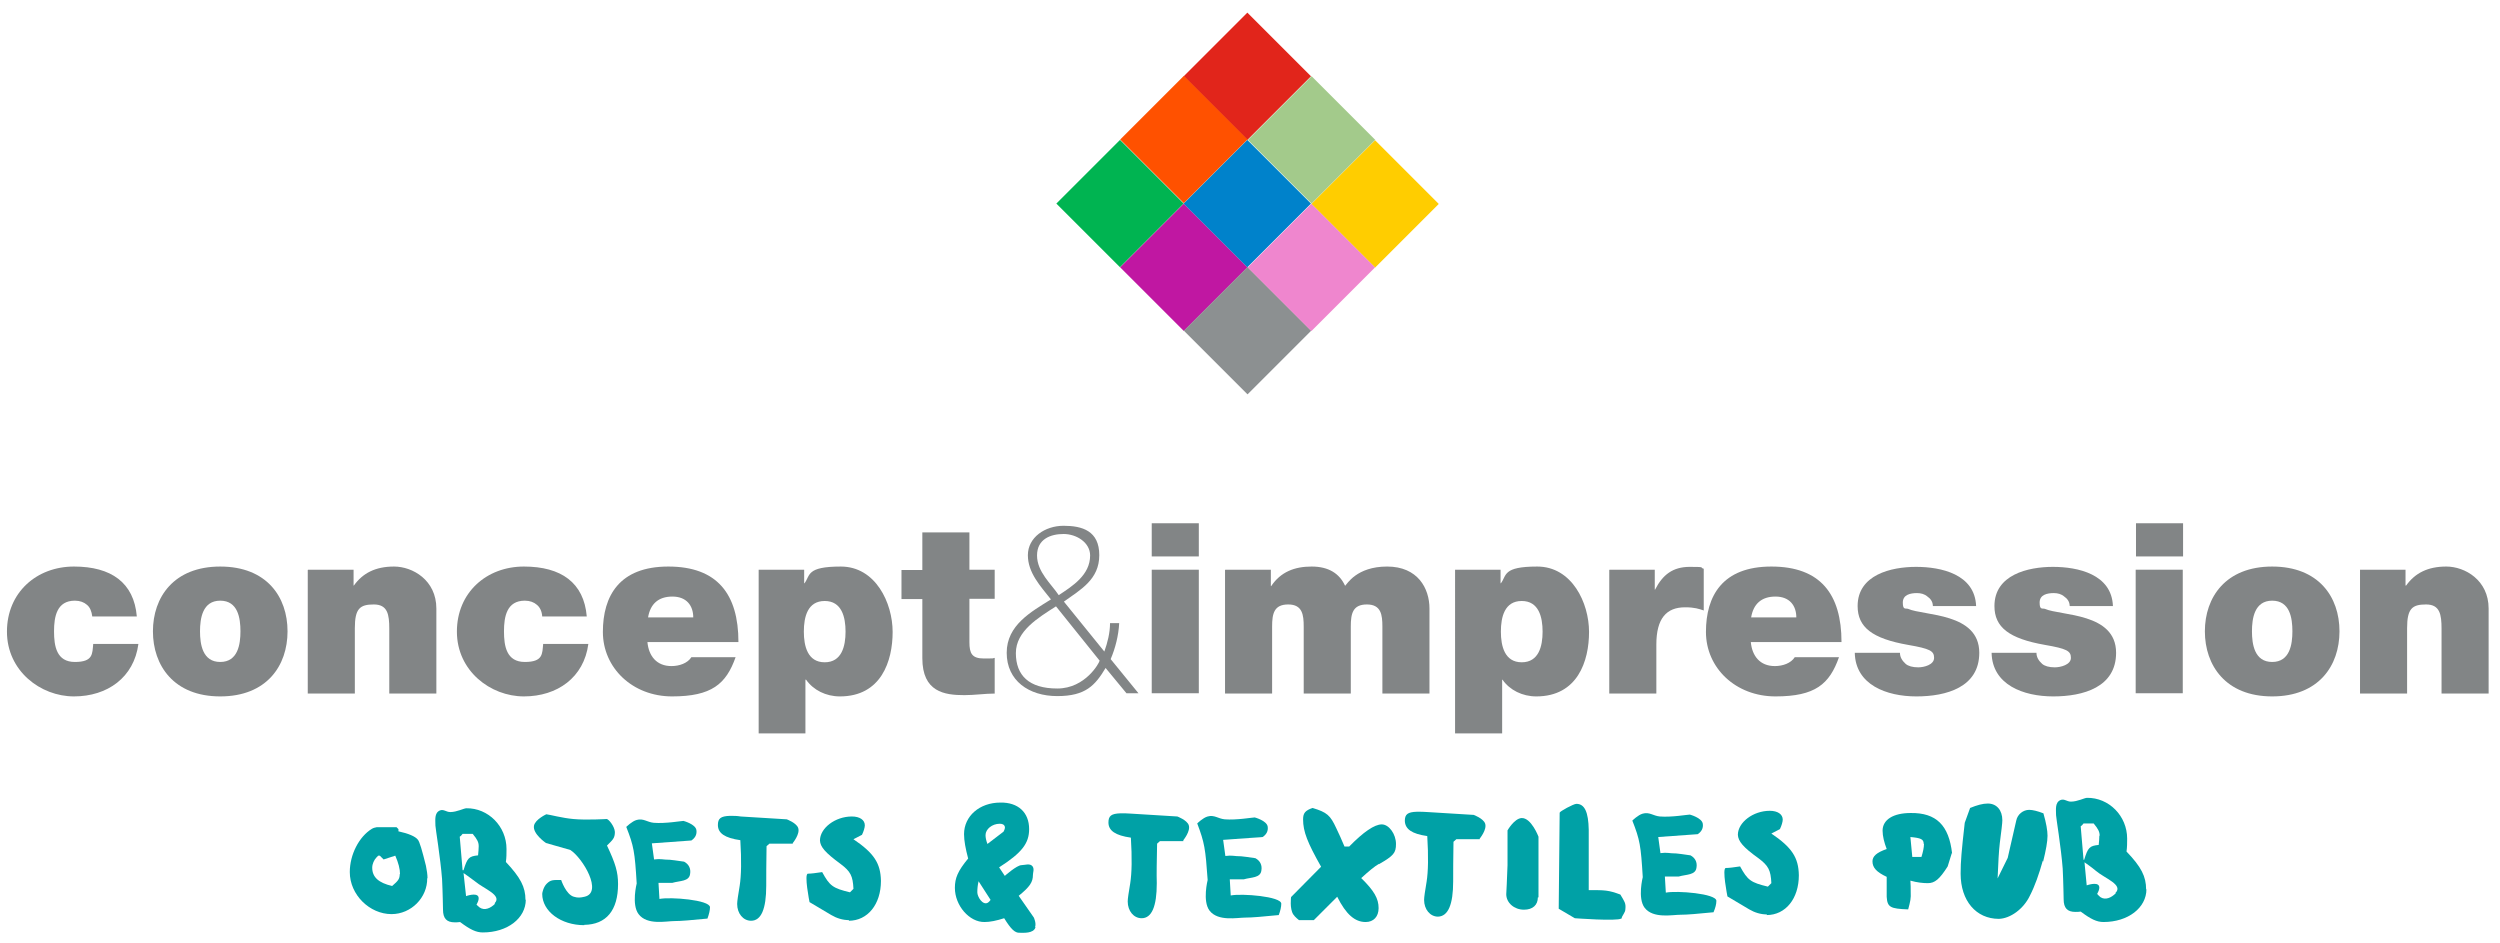 <svg viewBox="0 0 791.2 298.5" xmlns="http://www.w3.org/2000/svg"><g fill="#00a1a6"><path d="m126.5 276.6c0 1.5-.4 2.1-2.4 3.8-4.3-1-6.3-2.8-6.3-5.8 0-1.2.6-2.5 1.4-3.3l.5-.5h.5s1.2 1.2 1.2 1.2l3.7-1.2c1 2.3 1.5 4.2 1.5 5.9zm8.8 1.4c0-1.2-.2-2.5-.5-4-1.2-4.8-2-7.7-2.6-8.3-.8-1-2.9-1.9-6.1-2.6v-.7s-.6-.6-.6-.6h-6.3c-.5.1-1 .2-1.5.5-4.1 2.5-7 8.2-7 13.7 0 7.2 6.3 13.3 13.2 13.3 6.2 0 11.4-5.2 11.3-11.4z"/><path d="m151.5 267.8c0 .9-.1 1.8-.2 2.9-2.9.3-3.4.8-4.6 4.7h-.3l-.9-10.6.4-.3.5-.6h3.2c1.5 1.8 1.9 2.7 1.9 3.9zm14.8 17c0-4.1-1.6-7.1-6.2-12 .2-1.4.2-2.7.2-4.1 0-7.2-5.8-13-12.7-12.9-.8 0-3 1.2-5.1 1.2-1.3 0-2.1-1-3.3-.5-1.8.8-1.4 3-1.4 4.8 0 .7 1.6 10.3 2.1 16.9.2 3.8.3 9.7.3 9.7 0 2.8 1.2 4 3.7 4 .6 0 1.1 0 1.7-.1 3.2 2.4 5.1 3.3 7.2 3.3 7.8 0 13.6-4.5 13.6-10.4zm-9.6 1.2c-1.4 1.4-3.3 2.3-4.9 1.2-.4-.3-1-.9-1-.9s1-1.6.6-2.5c-.6-1.4-3.9-.2-3.9-.2l-.8-7.3s2.2 1.5 3.6 2.6c2.8 2.4 8.8 4.4 6.2 7z"/><path d="m184.9 292.8c-7.4 0-13.3-4.4-13.3-9.9 0-.4.4-2.2 1.4-3.2 1.3-1.3 2-1.2 4.6-1.2 0 0 1.5 4.6 4 5.3 1.3.4 2.1.3 3.4 0 5.9-1.3-.5-12.2-4.5-14.8l-7.7-2.2s-4.3-2.9-3.8-5.5c.4-2 3.9-3.6 3.9-3.6 1 .1 5.1 1.2 8.5 1.5 4.1.4 10.6 0 10.6 0 .6 0 2.5 2.3 2.6 4.1 0 2-.7 2.5-2.5 4.3 2.7 5.7 3.5 8.4 3.5 12.2 0 8.3-3.7 12.8-10.7 12.9z"/><path d="m224 290.7c-5.1.5-8.4.8-10.6.8-2.5 0-8.6 1.4-11.3-2.2-2.3-3-.6-9.7-.6-9.7-.6-10-.9-11.8-3.3-17.9 0 0 1.8-1.8 3.3-2.2 2.1-.6 3.3.7 5.4.9 3.7.3 8.8-.6 9.4-.6 0 0 3.8 1 4.1 2.9.2 1.4-.4 2.5-1.6 3.3l-12.5.9.7 5.1c2.2-.3 2.7.1 5 .1 0 0 2.8.3 4.5.6 1.5.8 2.2 2.2 1.9 3.9-.3 2.4-3.2 2.1-5.6 2.8h-4.4s.3 5.1.3 5.1c3.5-.7 15.9.3 16 2.6 0 1-.3 2.2-.8 3.6z"/><path d="m250.9 267h-7.4s-.9.8-.9.8c-.1 5.5-.1 9.6-.1 12.5 0 7.4-1.6 11.1-4.8 11.1-2.5 0-4.4-2.3-4.4-5.3 0-.9.3-2.8.8-5.8.5-3.2.6-8 .2-14.4-4.9-.7-7.1-2.2-7.1-4.8 0-2.1.9-2.8 3.8-2.9 1.2 0 2.3 0 3.4.2l14.6.9s3 1.1 3.6 2.7c.7 1.9-1.7 4.8-1.7 4.8z"/><path d="m268.7 291.2c-2 0-3.9-.6-5.6-1.6l-6.9-4.1s-1.8-9-.5-9c1 0 2.5-.2 4.5-.5 2.4 4.4 3.4 5.1 8.8 6.4l1.1-1.1c-.2-4.1-.9-5.5-4.1-7.9-4.9-3.6-6.4-5.4-6.5-7.4 0-3.9 4.8-7.6 10.1-7.6 2.5 0 4.1 1.1 4.1 2.8 0 .7-.4 2-.9 3l-2.7 1.4c6.5 4.4 8.6 7.6 8.7 13.2 0 7.4-4.2 12.6-10.2 12.6z"/><path d="m318 261.6c.2.6-.4 1.6-.4 1.6l-5.1 3.9c-.4-1.1-.6-2-.6-2.8 0-1.9 2.1-3.6 4.5-3.6.7 0 1.4.2 1.6.9zm9.6 31.7c.4-1.1-.4-2.9-.4-2.9l-4.8-6.9c3.6-2.9 4.5-4.4 4.5-6.6 0-.8.5-1.8-.1-2.7-.8-1.1-2.5-.4-3.5-.4-1.5 0-5.3 3.4-5.3 3.4l-1.8-2.7c7.2-4.6 9.5-7.6 9.5-12.1 0-5.3-3.5-8.5-9.1-8.4-6.6 0-11.5 4.3-11.5 10 0 2.1.5 4.7 1.3 7.7-3.3 4-4.2 6.2-4.2 9.3 0 5.6 4.6 10.9 9.4 10.8 1.7 0 3.7-.4 6.2-1.2 2.1 3.4 3.4 4.7 4.9 4.6 1.1 0 4.4.3 5-1.7zm-14.1-8.5s-.5.7-.9.9c-1.6.9-3.3-1.9-3.3-3.3 0-1.1.1-2.2.4-3.5z"/><path d="m374.5 266.2h-7.4s-.9.8-.9.8c-.1 5.5-.2 9.6-.1 12.5 0 7.4-1.6 11.1-4.8 11.1-2.5 0-4.4-2.3-4.4-5.3 0-.9.3-2.8.8-5.8.5-3.2.6-8 .2-14.4-4.9-.7-7.1-2.2-7.1-4.8 0-2.1.9-2.8 3.8-2.9 1.2 0 2.3 0 3.4.1l14.6.9s3 1.1 3.6 2.7c.7 1.9-1.7 4.8-1.7 4.8z"/><path d="m404.7 289.6c-5.1.5-8.4.8-10.6.8-2.5 0-8.6 1.3-11.3-2.2-2.3-3-.6-9.7-.6-9.7-.7-10-1-11.8-3.3-17.9 0 0 1.8-1.8 3.3-2.2 2.1-.6 3.3.7 5.4.9 3.7.3 8.8-.6 9.5-.6 0 0 3.8 1 4.1 2.9.2 1.4-.4 2.5-1.6 3.3l-12.5.9.7 5.1c2.2-.3 2.7.1 5 .1 0 0 2.8.3 4.5.6 1.5.8 2.2 2.2 1.9 3.9-.3 2.4-3.2 2.1-5.6 2.8h-4.4s.3 5.1.3 5.1c3.5-.7 16 .3 16 2.6 0 1-.3 2.3-.8 3.6z"/><path d="m436.4 273.4c-1.4.8-3.2 2.3-5.6 4.5 4.1 4 5.5 6.5 5.5 9.5 0 2.7-1.6 4.4-4.1 4.4-3.4 0-6.2-2.4-9-8l-7.4 7.4h-4.7s-1.3-1-1.8-1.8c-1.2-1.8-.7-5.5-.7-5.5l9.5-9.6c-4.3-7.6-5.7-11.1-5.7-15 0-2 .7-2.8 3-3.6 4.6 1.4 5.6 2.3 7.5 6.4.8 1.7 1.7 3.6 2.6 5.8h1.5c4.5-4.6 8-7 10.3-7s4.5 3.1 4.5 6.2c0 2.8-.7 3.7-5.4 6.4z"/><path d="m468.3 265.6h-7.4s-.9.8-.9.8c-.1 5.5-.1 9.6-.1 12.5 0 7.4-1.6 11.1-4.8 11.2-2.5 0-4.4-2.3-4.4-5.3 0-.9.3-2.8.8-5.8.5-3.2.6-8 .2-14.4-4.9-.7-7-2.2-7.1-4.8 0-2.1.9-2.8 3.8-2.9 1.2 0 2.3 0 3.4.1l14.6.9s3 1.1 3.6 2.7c.7 1.9-1.7 4.8-1.7 4.8z"/><path d="m486.7 284c0 2.4-1.6 3.9-4.4 3.9-3.1 0-5.6-2.2-5.6-4.9 0 0 .3-5.6.4-9.2 0-4.3 0-11 0-11s2.1-3.7 4.4-3.9c3.1-.2 5.4 5.9 5.4 5.9v19.2z"/><path d="m513.1 290.7c-1.4.9-14.7-.1-14.7-.1l-5.1-3 .3-30.4c0-.4 4.4-2.8 5.3-2.8 2.6 0 3.8 2.6 3.9 8.2v19.1c5.2 0 6.2 0 10 1.4 1.3 2.2 1.8 2.7 1.6 4.6 0 1.2-1.1 2-1.2 3z"/><path d="m542.4 288.7c-5.1.5-8.4.8-10.6.8-2.5 0-8.6 1.3-11.3-2.2-2.3-3-.6-9.7-.6-9.7-.6-10-.9-11.8-3.3-17.9 0 0 1.8-1.8 3.3-2.2 2.1-.6 3.3.7 5.4.9 3.7.3 8.8-.6 9.5-.6 0 0 3.8 1 4.1 2.9.2 1.4-.4 2.5-1.6 3.3l-12.5.9.7 5.1c2.2-.3 2.7.1 5 .1 0 0 2.8.3 4.5.6 1.5.8 2.2 2.2 1.9 3.9-.3 2.4-3.2 2.1-5.6 2.8h-4.4s.3 5.1.3 5.1c3.5-.7 16 .3 16 2.6 0 1-.3 2.2-.9 3.6z"/><path d="m559.2 289.4c-2 0-3.9-.6-5.6-1.6l-6.9-4.1s-1.8-9-.5-9c1 0 2.5-.2 4.5-.5 2.4 4.4 3.4 5.1 8.8 6.4l1.1-1.1c-.2-4.1-.9-5.5-4.1-7.9-4.9-3.5-6.4-5.4-6.5-7.4 0-3.9 4.8-7.6 10.1-7.6 2.5 0 4.1 1.1 4.1 2.8 0 .7-.4 2-.9 3l-2.7 1.4c6.5 4.4 8.6 7.6 8.7 13.2 0 7.4-4.2 12.6-10.2 12.6z"/><path d="m608.9 267.1c0 1.1-.3 2.5-.8 4.1h-2.9s-.6-6.3-.6-6.3c3.3.3 4.2.7 4.2 2.1zm8.9 3c-1-8.9-5-12.9-13.1-12.8-5.5 0-8.9 2.1-8.9 5.6 0 1.7.5 3.7 1.3 5.8-3.2 1.1-4.5 2.3-4.5 3.9 0 2 1.3 3.4 4.5 4.9v6.3c.2 3.3 1.1 3.8 6.8 4 .7-2.6.9-3.5.8-5.5 0-1.2 0-2.4-.1-3.6 2.1.6 4 .8 5.5.8 2.2 0 3.7-1.2 6.3-5.3l1.3-4.2z"/><path d="m646.5 272.4c-1.2 4.3-2.5 8-4.1 11.1-2 4.2-6.2 7.2-9.8 7.3-7.2 0-12.1-5.7-12.1-14.3 0-4 .3-7.2 1.3-16.1l1.7-4.7c2.2-.9 4-1.4 5.6-1.4 2.8 0 4.6 2.1 4.6 5.3 0 .9-.3 3.3-.8 7.2-.3 2.5-.5 6.2-.7 11.2l3.2-6.5 2.7-11.8c.4-2 2.2-3.4 4.1-3.4 1.1 0 2.7.4 4.5 1.1.9 3.1 1.3 5.5 1.3 7.1 0 1.8-.5 4.6-1.4 8.2z"/><path d="m664.4 264.5c0 .9-.1 1.8-.2 2.9-2.9.3-3.4.8-4.6 4.7h-.2s-.9-10.6-.9-10.6l.4-.3.5-.6h3.2c1.5 1.8 1.9 2.7 1.9 3.9zm14.8 17c0-4.1-1.5-7.1-6.2-12 .2-1.4.2-2.8.2-4.1 0-7.2-5.8-13-12.7-12.9-.8 0-3 1.2-5.1 1.2-1.3 0-2.1-1-3.3-.5-1.8.8-1.4 3-1.4 4.8 0 .7 1.6 10.3 2.1 16.9.2 3.8.3 9.7.3 9.7 0 2.8 1.2 4 3.7 4 .6 0 1.1 0 1.7-.1 3.2 2.4 5.1 3.3 7.2 3.3 7.8 0 13.6-4.5 13.6-10.4zm-9.6 1.2c-1.4 1.4-3.3 2.3-4.9 1.2-.4-.3-1-1-1-1s1-1.6.6-2.5c-.6-1.4-3.9-.2-3.9-.2l-.7-7.3s2.2 1.5 3.6 2.7c2.8 2.4 8.8 4.4 6.2 7z"/></g><path d="m29.2 195.1c-.2-1.6-.7-2.9-1.7-3.7-.9-.8-2.2-1.3-3.8-1.3-5.7 0-6.6 5-6.6 9.7s.8 9.7 6.6 9.7 5.5-2.6 5.8-5.7h14.3c-1.4 10.6-9.8 16.6-20.4 16.6s-21.2-8.1-21.2-20.5 9.4-20.6 21.2-20.6 19 5.1 19.9 15.8h-14.2z" fill="#828586"/><path d="m76.1 199.8c0 4.1-.8 9.7-6.4 9.7s-6.4-5.6-6.4-9.7.8-9.7 6.4-9.7 6.4 5.5 6.4 9.7zm14.9 0c0-10.9-6.6-20.5-21.3-20.5s-21.3 9.7-21.3 20.5 6.6 20.6 21.3 20.6 21.3-9.7 21.3-20.6z" fill="#828586"/><path d="m97.5 180.3h14.4v5h.1c2.8-3.9 6.8-6 12.7-6s13.4 4.3 13.4 13.3v26.9h-14.9v-20.5c0-4.5-.5-7.7-4.9-7.7s-6 1.3-6 7.5v20.7h-14.9v-39.1z" fill="#828586"/><path d="m171.6 195.1c-.1-1.6-.7-2.9-1.7-3.7-.9-.8-2.2-1.3-3.8-1.3-5.7 0-6.6 5-6.6 9.7s.8 9.7 6.6 9.7 5.5-2.6 5.8-5.7h14.3c-1.4 10.6-9.8 16.6-20.4 16.6s-21.2-8.1-21.2-20.5 9.4-20.6 21.2-20.6 19 5.1 19.9 15.8h-14.2z" fill="#828586"/><path d="m205.1 195.4c.7-4.2 3.2-6.6 7.7-6.6s6.6 2.9 6.6 6.6zm28.6 7.8c0-15.2-6.7-23.9-22.2-23.9s-20.7 9.3-20.7 20.7 9.4 20.4 21.9 20.4 17.1-3.9 20.1-12.4h-14c-1.2 1.9-3.8 2.8-6.3 2.8-4.7 0-7.2-3.2-7.6-7.6h28.7z" fill="#828586"/><path d="m254.4 199.9c0-4.7 1.2-9.7 6.6-9.7s6.6 5.1 6.6 9.7-1.2 9.7-6.6 9.7-6.6-5.1-6.6-9.7zm-14.4 32.2h14.9v-17h.2c2.3 3.3 6.3 5.3 10.7 5.3 13.1 0 16.7-11.2 16.7-20.4s-5.4-20.7-16.4-20.7-9.6 2.8-11.5 5.3h-.1v-4.3h-14.4v51.8z" fill="#828586"/><path d="m306.8 180.3h8v9.2h-8v13.7c0 3.6.8 5.2 4.6 5.2s2.3 0 3.4-.2v11.3c-3 0-6.4.5-9.6.5-6.3 0-13.3-1-13.3-11.7v-18.7h-6.6v-9.2h6.6v-11.9h14.9v11.9z" fill="#828586"/><path d="m335.1 188.4c-2.4-3.6-6.9-7.4-6.9-12.6s4.3-6.8 8.4-6.8 8.4 2.7 8.4 6.8c0 6.2-5.6 9.7-10 12.6zm12.9 20.7c0 .5-4.4 8.8-13.4 8.8s-13.1-4.2-13.1-11.2 7.1-11.2 12.7-14.8l13.9 17.3zm8.5 10.3h3.8l-8.8-10.8c1.5-3.5 2.5-7.5 2.7-11.4h-2.9c0 3.1-.8 6.2-1.8 9l-12.8-15.8c5.3-3.8 11.2-7 11.2-14.7s-5.4-9.3-11.3-9.3-11.3 3.7-11.3 9.3 4 9.8 7.3 14c-6.2 3.9-14 8.1-14 16.9s7 13.7 16 13.7 12-3.4 15.3-8.9z" fill="#828586"/><path d="m364.5 180.3h14.9v39.1h-14.9zm14.9-4.2h-14.9v-10.5h14.9z" fill="#828586"/><path d="m387.8 180.3h14.4v5.2h.1c3-4.5 7.4-6.2 12.8-6.2s8.8 2.2 10.6 6.1c.6-.5 3.6-6.1 13.3-6.1s13.4 6.9 13.4 13.3v26.9h-14.9v-21.2c0-3.7-.4-7-4.9-7s-5.1 2.9-5.1 7v21.2h-14.9v-21.2c0-3.7-.4-7-4.9-7s-5.1 2.9-5.1 7v21.2h-14.9v-39.1z" fill="#828586"/><path d="m475 199.9c0-4.7 1.2-9.7 6.6-9.7s6.6 5.1 6.6 9.7-1.2 9.7-6.6 9.7-6.6-5.1-6.6-9.7zm-14.5 32.2h14.9v-17h.1c2.3 3.3 6.3 5.3 10.7 5.3 13.1 0 16.7-11.2 16.7-20.4s-5.4-20.7-16.4-20.7-9.6 2.8-11.5 5.3h-.1v-4.3h-14.4z" fill="#828586"/><path d="m509.4 180.3h14.3v6.3h.1c2.4-4.7 5.6-7.2 11-7.2s2.9.2 4.4.6v13.2c-1.5-.5-2.9-1-5.9-1-5.9 0-9.1 3.5-9.1 11.8v15.5h-14.9v-39.1z" fill="#828586"/><path d="m554.2 195.4c.7-4.2 3.2-6.6 7.7-6.6s6.6 2.9 6.6 6.6zm28.6 7.8c0-15.2-6.7-23.9-22.2-23.9s-20.7 9.3-20.7 20.7 9.4 20.4 22 20.4 17.1-3.9 20.1-12.4h-14c-1.2 1.9-3.8 2.8-6.3 2.8-4.7 0-7.2-3.2-7.6-7.6z" fill="#828586"/><path d="m611.7 191.7c0-1.3-.8-2.3-1.7-2.9-.9-.8-2.1-1.1-3.3-1.1-2.1 0-4.5.5-4.5 3s.9 1.7 1.7 2c2.5 1.1 8.1 1.4 13.1 3s9.4 4.5 9.4 10.9c0 10.9-10.4 13.8-19.9 13.8s-19.3-3.7-19.5-13.8h14.3c0 1.4.7 2.5 1.8 3.5.8.7 2.2 1.1 4 1.1s5-.8 5-3-1.3-2.9-8.2-4.1c-11.4-2-16-5.6-16-12.3 0-9.9 10.6-12.4 18.5-12.4s18.6 2.3 19 12.4h-13.6z" fill="#828586"/><path d="m655 191.7c0-1.3-.8-2.3-1.7-2.9-.9-.8-2.1-1.1-3.3-1.1-2.1 0-4.5.5-4.5 3s.9 1.7 1.7 2c2.5 1.1 8.1 1.4 13.1 3s9.4 4.5 9.4 10.9c0 10.9-10.4 13.8-19.9 13.8s-19.3-3.7-19.5-13.8h14.2c0 1.4.7 2.5 1.8 3.5.8.7 2.2 1.1 4 1.1s5.1-.8 5.1-3-1.3-2.9-8.2-4.1c-11.4-2-16-5.6-16-12.3 0-9.9 10.6-12.4 18.5-12.4s18.6 2.3 19 12.4h-13.6z" fill="#828586"/><path d="m675.9 180.3h14.9v39.1h-14.9zm15-4.2h-14.9v-10.5h14.9z" fill="#828586"/><path d="m725.5 199.8c0 4.1-.8 9.7-6.4 9.7s-6.4-5.6-6.4-9.7.8-9.7 6.4-9.7 6.4 5.5 6.4 9.7zm14.9 0c0-10.9-6.6-20.5-21.3-20.5s-21.3 9.7-21.3 20.5 6.6 20.6 21.3 20.6 21.3-9.7 21.3-20.6z" fill="#828586"/><path d="m746.9 180.3h14.4v5h.2c2.8-3.9 6.8-6 12.7-6s13.4 4.3 13.4 13.3v26.9h-14.9v-20.5c0-4.5-.5-7.7-4.9-7.7s-6 1.3-6 7.5v20.7h-14.9v-39.1z" fill="#828586"/><path d="m380.6 9.8h28.5v28.5h-28.5z" fill="#e1251b" transform="matrix(.707 -.707 .707 .707 98.6 286.3)"/><path d="m340.3 50.1h28.5v28.5h-28.5z" fill="#00b451" transform="matrix(.707 -.707 .707 .707 58.3 269.6)"/><path d="m360.5 29.9h28.5v28.5h-28.5z" fill="#ff5100" transform="matrix(.707 -.707 .707 .707 78.5 277.9)"/><path d="m400.9 30h28.5v28.5h-28.5z" fill="#a3ca8b" transform="matrix(.707 -.707 .707 .707 90.3 306.5)"/><path d="m360.4 70.3h28.5v28.5h-28.5z" fill="#c017a2" transform="matrix(.707 -.707 .707 .707 50 289.7)"/><path d="m380.6 50.1h28.5v28.5h-28.5z" fill="#0082cb" transform="matrix(.707 -.707 .707 .707 70.1 298.1)"/><path d="m421 50.2h28.5v28.5h-28.5z" fill="#ffcd00" transform="matrix(.707 -.707 .707 .707 81.9 326.7)"/><path d="m380.7 90.4h28.5v28.5h-28.5z" fill="#8c9091" transform="matrix(.707 -.707 .707 .707 41.6 309.9)"/><path d="m400.8 70.3h28.5v28.5h-28.5z" fill="#ef86ce" transform="matrix(.707 -.707 .707 .707 61.8 318.3)"/></svg>